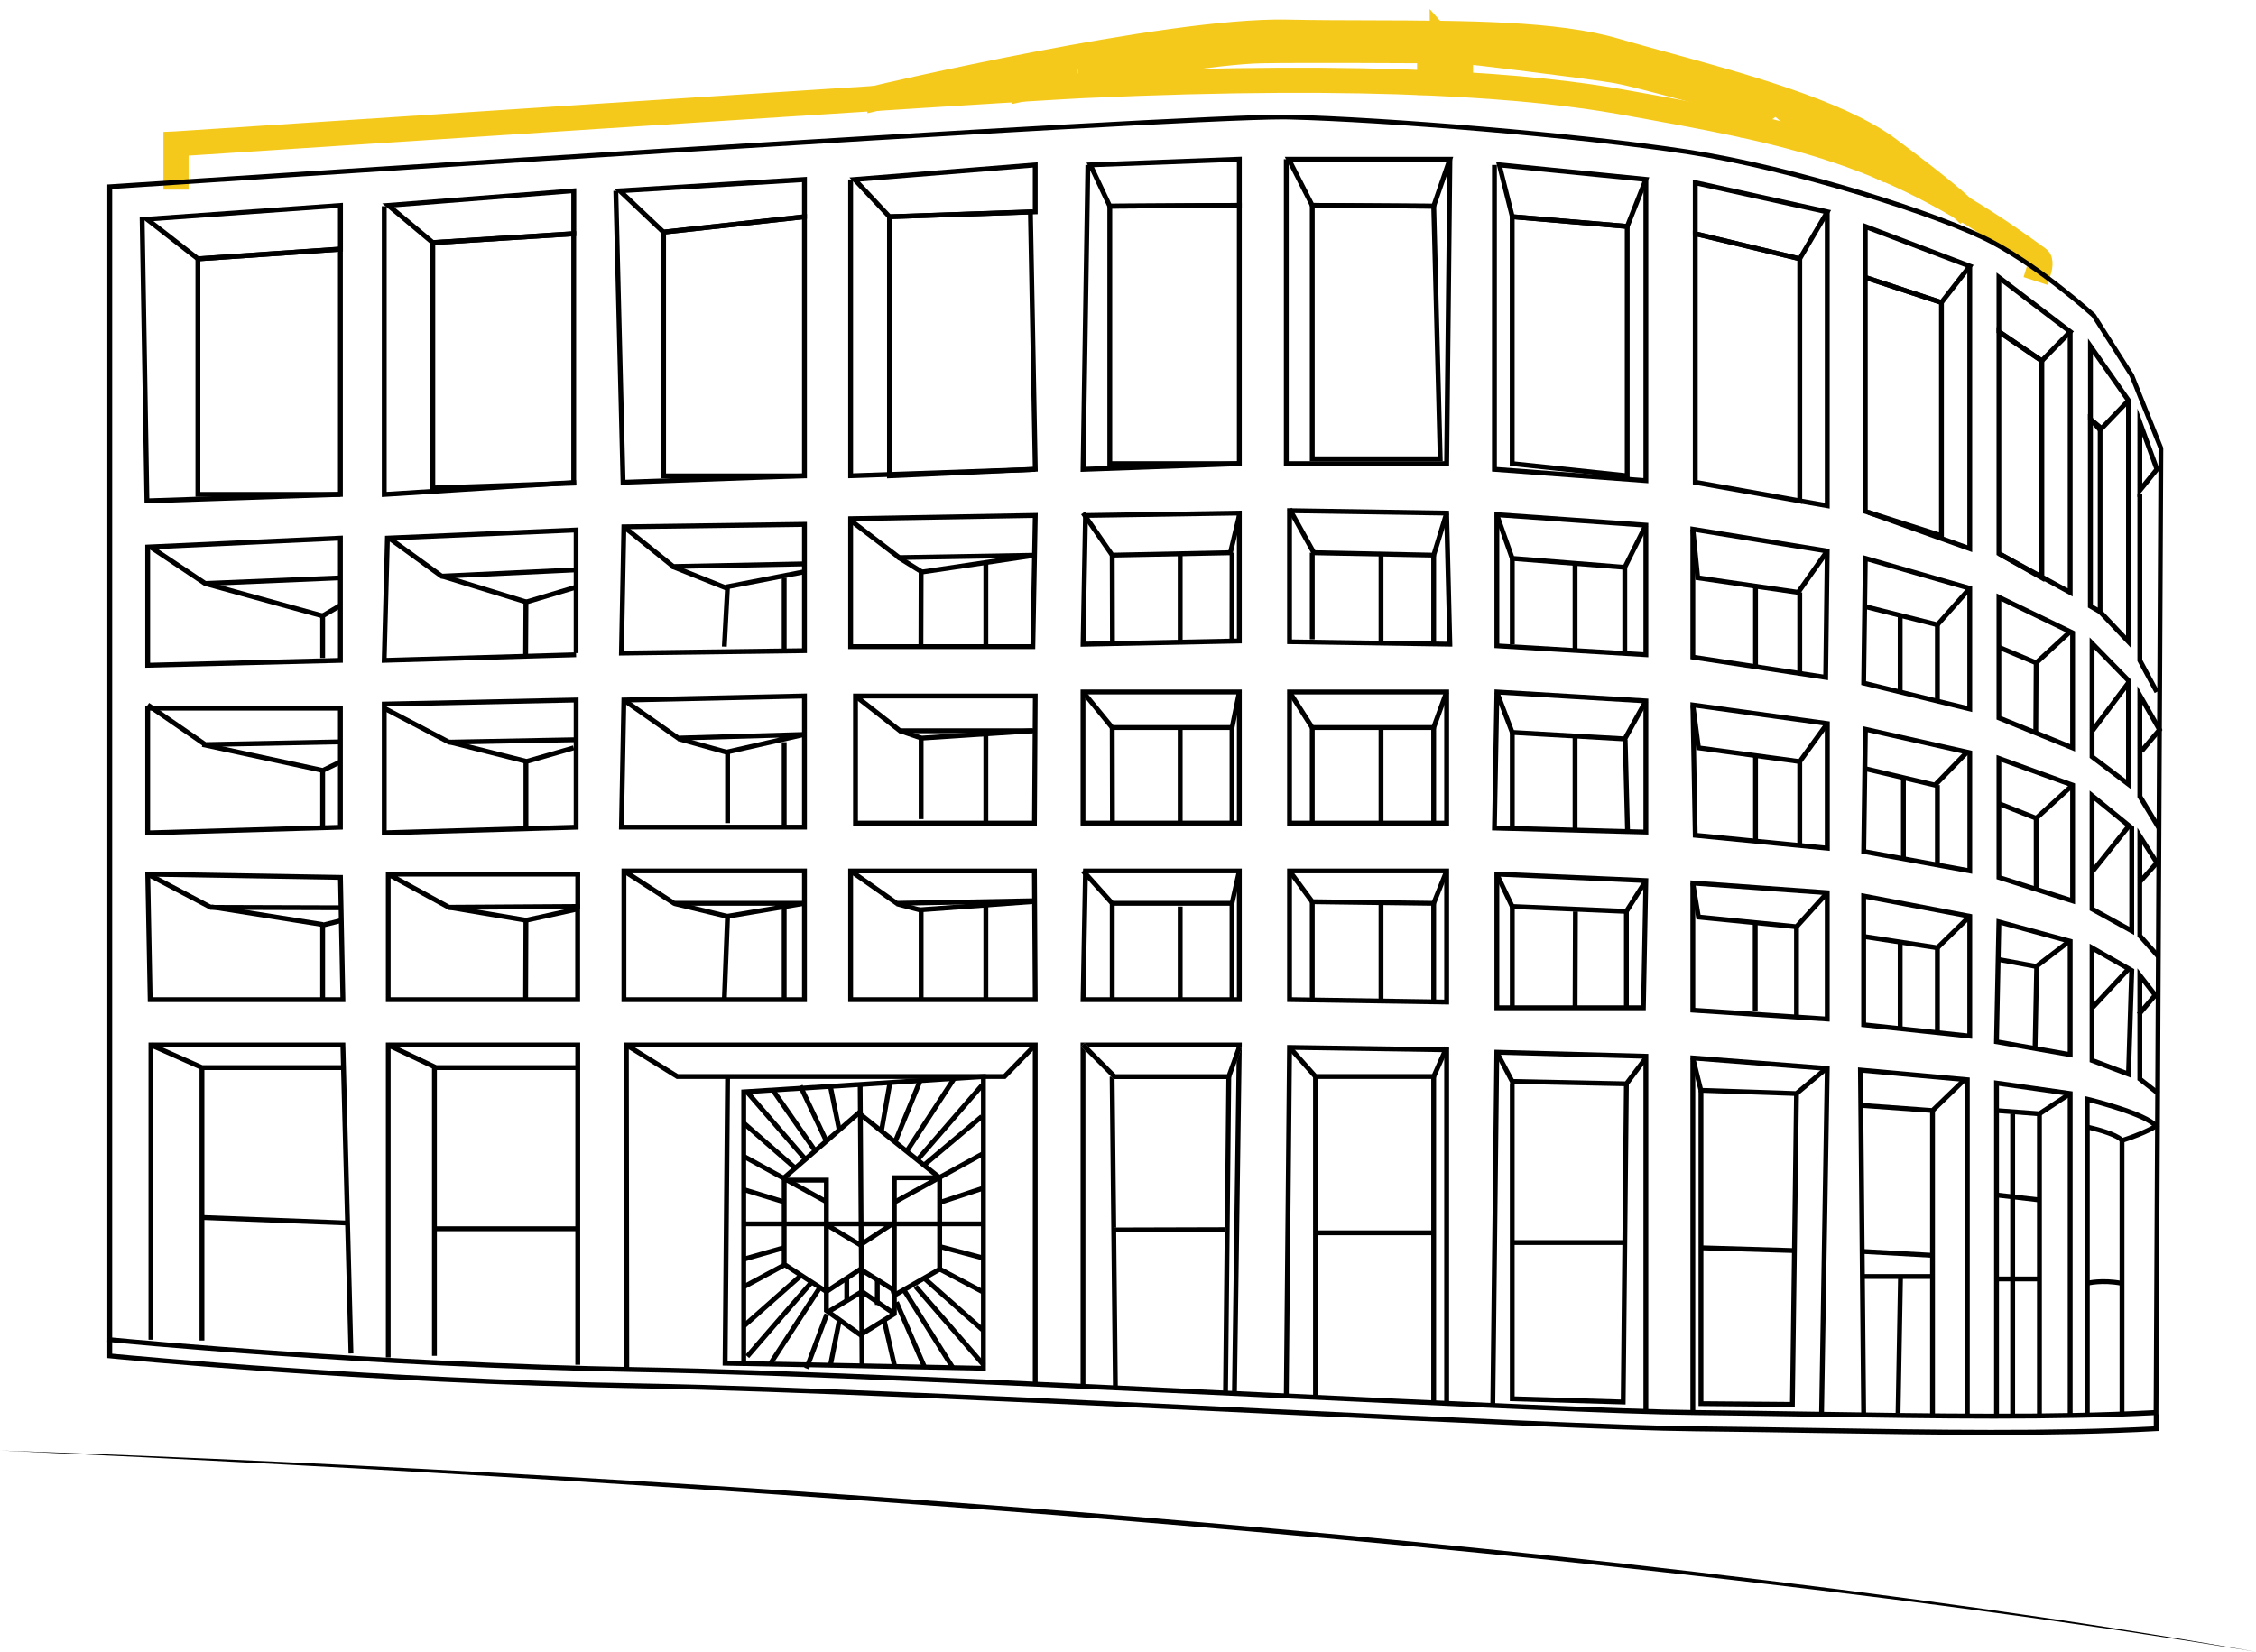 <?xml version="1.0" encoding="utf-8"?>
<!-- Generator: Adobe Illustrator 28.1.0, SVG Export Plug-In . SVG Version: 6.00 Build 0)  -->
<svg version="1.1" id="Layer_1" xmlns="http://www.w3.org/2000/svg" xmlns:xlink="http://www.w3.org/1999/xlink" x="0px" y="0px"
	 viewBox="0 0 222.41 162.86" style="enable-background:new 0 0 222.41 162.86;" xml:space="preserve">
<style type="text/css">
	.st0{fill:#000000;}
	.st1{fill:#F6CA1E;stroke:#F5C91C;stroke-width:2;stroke-miterlimit:10;}
	.st2{fill:none;stroke:#000000;stroke-width:10;stroke-miterlimit:10;}
</style>
<path class="st0" d="M33.8,48.99H19.27V25.3l14.53-0.99V48.99z M19.75,48.51h13.57V24.82l-13.57,0.93V48.51z"/>
<path class="st0" d="M42.43,48.36V23.7l14.37-0.91v25.08L42.43,48.36z M42.91,24.15v23.72l13.41-0.46V23.3L42.91,24.15z"/>
<path class="st0" d="M19.44,25.77l-5.59-4.35l19.96-1.42v4.79L19.44,25.77z M15.12,21.8l4.46,3.47l13.74-0.94v-3.83L15.12,21.8z"/>
<path class="st0" d="M42.59,24.17l-4.91-4.11l19.13-1.5v4.72L42.59,24.17z M38.88,20.44l3.87,3.23l13.57-0.86v-3.75L38.88,20.44z"/>
<path class="st0" d="M79.55,47.16H65.18V22.67l14.37-1.57V47.16z M65.66,46.68h13.41V21.64L65.66,23.1V46.68z"/>
<path class="st0" d="M65.33,23.14l-4.79-4.53l19.01-1.17v4.14L65.33,23.14z M61.67,19.02l3.83,3.62l13.57-1.48v-3.2L61.67,19.02z"/>
<path class="st0" d="M87.45,47.17V21.14l14.37-0.5l0.49,25.86L87.45,47.17z M87.93,21.6v25.07l13.89-0.62l-0.47-24.91L87.93,21.6z"
	/>
<path class="st0" d="M87.59,21.61l-3.85-4.11L102.3,16v5.12L87.59,21.61z M84.77,17.9l3.02,3.23l14.03-0.47v-4.14L84.77,17.9z"/>
<path class="st0" d="M122.42,45.96h-13.25V20.09l13.25-0.08V45.96z M109.65,45.48h12.29V20.49l-12.29,0.08V45.48z"/>
<path class="st0" d="M109.26,20.57l-2.14-4.54l15.3-0.58v5.04L109.26,20.57z M107.86,16.48l1.7,3.61l12.38-0.08v-4.06L107.86,16.48z
	"/>
<path class="st0" d="M142.23,45.48h-13.1V20.01l12.45,0.08L142.23,45.48z M129.61,45h12.13l-0.63-24.43l-11.5-0.08V45z"/>
<path class="st0" d="M141.51,20.57l-12.29-0.08l-2.56-5.03h16.61L141.51,20.57z M129.51,20.01l11.66,0.08l1.43-4.15h-15.16
	L129.51,20.01z"/>
<path class="st0" d="M160.66,47.18l-11.82-1.25V21.11l11.82,1V47.18z M149.32,45.5l10.86,1.15v-24.1l-10.86-0.92V45.5z"/>
<path class="st0" d="M160.58,22.58l-11.68-0.99l-1.4-5.61l15.1,1.5L160.58,22.58z M149.28,21.14l10.99,0.93l1.65-4.17l-13.8-1.37
	L149.28,21.14z"/>
<path class="st0" d="M177.67,49.68l-10.78-1.92V22.74l10.78,2.59V49.68z M167.37,47.35l9.82,1.75v-23.4l-9.82-2.36V47.35z"/>
<path class="st0" d="M177.54,25.79l-10.65-2.56v-5.52l13.63,3.01L177.54,25.79z M167.37,22.86l9.94,2.39l2.46-4.19l-12.4-2.74V22.86
	z"/>
<path class="st0" d="M191.64,53.15l-7.98-2.55V27.03l7.98,2.63V53.15z M184.13,50.25l7.03,2.24V30l-7.03-2.32V50.25z"/>
<path class="st0" d="M191.48,30.11l-7.83-2.58v-5.55l10.93,4.15L191.48,30.11z M184.13,27.18l7.18,2.37l2.49-3.2l-9.67-3.67V27.18z"
	/>
<path class="st0" d="M201.54,57.39l-4.71-2.67V32.25l4.71,3.2V57.39z M197.3,54.44l3.75,2.12V35.71l-3.75-2.55V54.44z"/>
<path class="st0" d="M201.33,35.89l-4.5-3.06v-5.96l7.63,5.81L201.33,35.89z M197.3,32.58l3.96,2.69l2.47-2.54l-6.43-4.89V32.58z"/>
<path class="st0" d="M207.28,60.74l-1.44-0.84V40.82l1.44,1.2V60.74z M206.33,59.63l0.48,0.28V42.24l-0.48-0.4V59.63z"/>
<path class="st0" d="M207.04,42.75l-1.19-1.33v-8.04l4.3,6.13L207.04,42.75z M206.33,41.24l0.72,0.81l2.48-2.58l-3.2-4.57V41.24z"/>
<path class="st0" d="M210.72,49.03v-8.75l2.19,6.04L210.72,49.03z M211.2,43.01v4.66l1.17-1.44L211.2,43.01z"/>
<polygon class="st0" points="212.42,68.34 210.72,65.18 210.72,48.67 211.2,48.67 211.2,65.06 212.84,68.12 "/>
<polygon class="st0" points="14.25,49.64 13.77,21.37 14.25,21.36 14.72,49.14 33.56,48.51 33.57,48.99 "/>
<polygon class="st0" points="37.64,49.01 37.64,20.33 38.12,20.33 38.12,48.5 56.78,47.32 56.81,47.79 "/>
<polygon class="st0" points="61.19,47.8 60.47,18.82 60.95,18.81 61.66,47.31 79.3,46.68 79.32,47.15 "/>
<polygon class="st0" points="83.62,47.16 83.62,17.7 84.1,17.7 84.1,46.67 102.05,46.04 102.07,46.52 "/>
<polygon class="st0" points="106.53,46.53 107.01,16.26 107.49,16.26 107.02,46.03 122.17,45.48 122.19,45.96 "/>
<polygon class="st0" points="142.86,45.96 126.57,45.96 126.57,15.7 127.05,15.7 127.05,45.48 142.38,45.48 142.7,15.7 143.18,15.7 
	"/>
<polygon class="st0" points="162.5,47.65 147.09,46.5 147.09,16.26 147.57,16.26 147.57,46.05 162.02,47.14 162.02,17.7 162.5,17.7 
	"/>
<polygon class="st0" points="180.38,50.15 177.38,49.63 177.47,49.15 179.9,49.58 179.9,20.89 180.38,20.89 "/>
<polygon class="st0" points="194.43,54.44 184.13,50.75 184.29,50.3 193.95,53.76 193.95,26.08 194.43,26.08 "/>
<polygon class="st0" points="204.33,58.82 196.95,54.79 197.18,54.37 203.85,58.01 203.85,32.71 204.33,32.71 "/>
<polygon class="st0" points="210.08,63.88 206.87,60.49 207.22,60.16 209.6,62.68 209.6,39.49 210.08,39.49 "/>
<g id="rooftop">
	<path class="st1" d="M201.21,26.83l-0.46-0.15c0.14-0.44,0.16-0.91,0.08-0.97c-14.57-10.69-23.99-12.38-41.09-15.44
		c-8.15-1.46-23.96-2.93-52.96-1.59c-6.69,0.31-84.41,5.42-89.19,5.73v3.29h-0.48v-3.74l0.22-0.01c0.82-0.05,82.55-5.43,89.42-5.75
		c29.04-1.34,44.88,0.13,53.06,1.6c8.27,1.48,15.42,2.77,21.92,5c6.61,2.27,12.4,5.42,19.37,10.53
		C201.54,25.65,201.29,26.56,201.21,26.83z"/>
	<path class="st1" d="M193.27,20.67c-0.01-0.01-1.48-1.49-7.29-5.81c-4.8-3.57-14.42-6.2-22.16-8.32c-1.68-0.46-3.27-0.9-4.67-1.3
		c-5.84-1.7-14.63-1.73-23.93-1.75c-2.77-0.01-5.64-0.02-8.42-0.07c-11.73-0.24-40.21,6.46-40.5,6.53L86.2,9.47
		c0.29-0.07,28.83-6.78,40.62-6.54c2.78,0.06,5.64,0.06,8.41,0.07c9.34,0.03,18.16,0.05,24.06,1.77c1.39,0.41,2.98,0.84,4.66,1.3
		c7.77,2.13,17.45,4.78,22.32,8.4c5.86,4.35,7.29,5.8,7.35,5.86L193.27,20.67z"/>
	<polygon class="st1" points="100.52,9.07 100.42,8.6 105.18,7.58 105.18,8.53 104.7,8.53 104.7,8.17 	"/>
	<path class="st1" d="M141.18,8.36h-0.48V5.24c-1.71-0.01-12.15-0.07-16.36,0c-4.24,0.07-15.01,1.85-16.61,2.12v0.99h-0.48v-1.4
		l0.2-0.03c0.12-0.02,12.29-2.08,16.88-2.16c4.58-0.08,16.49,0,16.61,0l0.24,0V8.36z"/>
	<polygon class="st1" points="144.22,8.36 143.74,8.36 143.74,6.29 142.46,4.85 142.5,8.24 142.02,8.24 141.97,3.56 144.22,6.11 	
		"/>
	<path class="st1" d="M173.04,12.56h-0.48v-1.87c-1.39-0.39-10.73-3.02-13.14-3.46c-2.6-0.47-15.34-1.98-15.47-1.99L144,4.76
		c0.13,0.02,12.89,1.52,15.5,2c2.62,0.48,12.92,3.39,13.35,3.52l0.17,0.05V12.56z"/>
	<polygon class="st1" points="185.31,16.66 178.65,13.35 178.63,13.33 175.1,10.26 174.13,10.95 173.85,10.56 175.13,9.65 
		178.92,12.94 185.52,16.23 	"/>
</g>
<path class="st0" d="M196.58,139.88c-5.72,0-11.68-0.1-17.81-0.19c-3.81-0.06-7.75-0.12-11.64-0.16
	c-7.36-0.07-23.86-0.86-42.96-1.77c-21.77-1.03-46.45-2.21-61.22-2.47c-27.08-0.47-51.9-2.93-52.15-2.96l-0.22-0.02V18.19l0.22-0.01
	c1.07-0.07,106.62-7.11,116.34-6.87c9.33,0.23,28.53,1.78,39.31,3.44c10.51,1.62,25.1,6.23,30.17,8.97c5,2.7,9.9,7.17,9.95,7.22
	l0.02,0.02l3.78,5.95l2.9,7.25l-0.48,95.36l-0.23,0.01C207.5,139.79,202.15,139.88,196.58,139.88z M11.05,131.88
	c2.5,0.24,26.18,2.48,51.9,2.93c14.78,0.26,39.46,1.43,61.24,2.47c19.1,0.91,35.6,1.69,42.94,1.76c3.9,0.04,7.84,0.1,11.65,0.16
	c12,0.19,23.34,0.38,33.54-0.15l0.48-94.81l-2.85-7.12l-3.72-5.86c-0.37-0.34-5.06-4.56-9.83-7.13c-5.01-2.71-19.85-7.35-30.02-8.92
	c-10.76-1.66-29.93-3.2-39.25-3.43c-0.16,0-0.35-0.01-0.56-0.01c-12.31,0-110.12,6.5-115.51,6.86V131.88z"/>
<path class="st0" d="M14.32,65.84V53.71l19.48-0.9v12.54L14.32,65.84z M14.8,54.17v11.18l18.52-0.47V53.31L14.8,54.17z"/>
<path class="st2" d="M33.56,57.01"/>
<polygon class="st0" points="20.16,57.78 14.69,54.13 14.96,53.73 20.3,57.29 33.55,56.74 33.57,57.21 "/>
<polygon class="st0" points="32.05,64.88 31.57,64.88 31.57,60.59 33.44,59.48 33.69,59.9 32.05,60.86 "/>
<rect x="25.78" y="53.13" transform="matrix(0.266 -0.964 0.964 0.266 -37.9 68.49)" class="st0" width="0.48" height="12.01"/>
<path class="st0" d="M37.63,65.36l0.33-12.53l19.07-0.82V64.4h-0.24l0.01,0.4L37.63,65.36z M38.43,53.29l-0.31,11.58l18.44-0.54
	V52.51L38.43,53.29z"/>
<polygon class="st0" points="52.06,64.71 51.58,64.7 51.61,59.19 56.73,57.66 56.87,58.12 52.09,59.55 "/>
<polygon class="st0" points="43.47,57.06 38.23,53.26 38.51,52.87 43.62,56.57 56.94,55.94 56.97,56.42 "/>
<rect x="47.46" y="53.75" transform="matrix(0.294 -0.956 0.956 0.294 -21.855 86.595)" class="st0" width="0.48" height="8.69"/>
<path class="st0" d="M61.02,64.64l0.25-12.93l18.28-0.25V64.4l-0.24,0L61.02,64.64z M61.74,52.18l-0.23,11.97l17.56-0.23V51.95
	L61.74,52.18z"/>
<path class="st0" d="M102.06,64H83.62V50.91l18.69-0.33L102.06,64z M84.1,63.52h17.49l0.23-12.45L84.1,51.38V63.52z"/>
<polygon class="st0" points="66.29,56.1 61.36,52.13 61.66,51.76 66.46,55.62 79.31,55.36 79.31,55.84 "/>
<polygon class="st0" points="71.65,63.77 71.17,63.75 71.5,57.65 79.26,56.14 79.36,56.61 71.95,58.05 "/>
<rect x="68.73" y="53.99" transform="matrix(0.371 -0.929 0.929 0.371 -9.504 99.881)" class="st0" width="0.48" height="5.92"/>
<rect x="77.07" y="56.97" class="st0" width="0.48" height="7.03"/>
<polygon class="st0" points="91.03,63.76 90.55,63.76 90.57,56.21 98.33,55.05 88.57,55.22 83.72,51.51 84.01,51.13 88.73,54.74 
	101.99,54.51 102.03,54.99 91.05,56.62 "/>
<rect x="96.95" y="55.46" class="st0" width="0.48" height="8.3"/>
<rect x="89.38" y="54.28" transform="matrix(0.528 -0.85 0.85 0.528 -4.962 102.431)" class="st0" width="0.48" height="2.8"/>
<path class="st0" d="M106.53,63.77l0.25-13.17l15.64-0.25v13.09L106.53,63.77z M107.25,51.06l-0.23,12.21l14.92-0.31V50.83
	L107.25,51.06z"/>
<path class="st0" d="M143.18,63.76l-16.29-0.25V50.11l15.96,0.25L143.18,63.76z M127.37,63.05l15.32,0.23l-0.31-12.45l-15.01-0.23
	V63.05z"/>
<polygon class="st0" points="109.52,54.98 106.58,50.72 106.97,50.45 109.77,54.5 121.11,54.26 121.95,50.77 122.41,50.88 
	121.49,54.74 "/>
<rect x="109.42" y="54.74" transform="matrix(1 -2.601228e-03 2.601228e-03 1 -0.153 0.285)" class="st0" width="0.48" height="8.72"/>
<rect x="116.11" y="54.74" class="st0" width="0.48" height="8.58"/>
<rect x="117.1" y="58.62" transform="matrix(1.302081e-03 -1 1 1.302081e-03 62.441 180.239)" class="st0" width="8.72" height="0.48"/>
<polygon class="st0" points="141.52,54.98 129.38,54.74 126.92,50.31 127.34,50.07 129.67,54.26 141.17,54.5 142.39,50.52 
	142.85,50.66 "/>
<rect x="135.91" y="54.74" class="st0" width="0.48" height="8.46"/>
<path class="st2" d="M129.37,63.04"/>
<rect x="129.13" y="54.5" class="st0" width="0.48" height="8.54"/>
<rect x="141.1" y="54.74" class="st0" width="0.48" height="8.72"/>
<path class="st0" d="M162.5,64.81l-15.17-0.91V50.49l15.17,1.07V64.81z M147.81,63.46l14.21,0.85v-12.3l-14.21-1V63.46z"/>
<path class="st0" d="M180.22,67.07L166.65,65V51.9l13.73,2.23L180.22,67.07z M167.13,64.59l12.62,1.92l0.15-11.97l-12.77-2.08V64.59
	z"/>
<polygon class="st0" points="160.32,56.19 148.91,55.29 147.34,50.83 147.79,50.67 149.26,54.83 160.04,55.69 162.04,51.68 
	162.47,51.89 "/>
<rect x="155.04" y="55.55" class="st0" width="0.48" height="8.59"/>
<rect x="159.94" y="55.94" class="st0" width="0.48" height="8.5"/>
<rect x="148.85" y="55.06" class="st0" width="0.48" height="8.46"/>
<polygon class="st0" points="177.38,58.67 167.15,57.18 166.65,52.21 167.13,52.16 167.59,56.76 177.16,58.15 179.94,54.2 
	180.34,54.48 "/>
<rect x="172.83" y="57.8" class="st0" width="0.48" height="7.94"/>
<rect x="177.19" y="58.41" class="st0" width="0.48" height="7.99"/>
<path class="st0" d="M194.43,70.21l-10.94-2.67l0.17-12.8l10.77,3.09V70.21z M183.97,67.17l9.98,2.44V58.19l-9.82-2.82L183.97,67.17
	z"/>
<path class="st0" d="M204.57,74.1l-7.74-3.15V58.51l7.74,3.74V74.1z M197.3,70.62l6.79,2.76V62.55l-6.79-3.28V70.62z"/>
<polygon class="st0" points="191.08,61.87 183.83,60.04 183.95,59.58 190.92,61.34 194.01,57.85 194.37,58.17 "/>
<rect x="187.09" y="60.68" class="st0" width="0.48" height="7.55"/>
<rect x="190.76" y="61.61" class="st0" width="0.48" height="7.52"/>
<polygon class="st0" points="200.79,65.64 196.97,64.04 197.16,63.6 200.69,65.08 203.93,62.11 204.25,62.46 "/>
<rect x="197.26" y="68.57" transform="matrix(5.859267e-03 -1 1 5.859267e-03 130.733 269.121)" class="st0" width="6.91" height="0.48"/>
<path class="st0" d="M210.08,77.81l-4.07-3.08V62.85l4.07,4.16V77.81z M206.49,74.5l3.11,2.35v-9.64l-3.11-3.18V74.5z"/>
<path class="st0" d="M212.64,81.78l-1.92-3.18V67.65l2.47,4.33l-1.88,2.24l-0.1-0.09v4.34l1.85,3.07L212.64,81.78z M211.2,69.46
	v4.14l1.41-1.67L211.2,69.46z"/>
<rect x="205.05" y="69.27" transform="matrix(0.6 -0.8 0.8 0.6 27.68 194.345)" class="st0" width="5.99" height="0.48"/>
<path class="st0" d="M14.32,82.37V69.59H33.8V81.8L14.32,82.37z M14.8,70.07v11.81l18.52-0.54V70.07H14.8z"/>
<path class="st0" d="M37.64,82.37V69.19l19.4-0.41V81.8L37.64,82.37z M38.12,69.66v12.21l18.44-0.54V69.27L38.12,69.66z"/>
<polygon class="st0" points="20.16,73.66 14.43,69.71 14.7,69.31 20.31,73.18 33.56,72.91 33.57,73.39 "/>
<polygon class="st0" points="32.05,81.56 31.57,81.56 31.57,75.83 33.46,74.9 33.67,75.33 32.05,76.12 "/>
<rect x="25.66" y="68.65" transform="matrix(0.211 -0.977 0.977 0.211 -52.584 84.228)" class="st0" width="0.48" height="12.09"/>
<polygon class="st0" points="44.21,73.42 37.76,70.04 37.99,69.62 44.32,72.94 56.79,72.7 56.8,73.18 "/>
<polygon class="st0" points="52.09,81.56 51.61,81.56 51.61,74.92 56.49,73.51 56.62,73.97 52.09,75.28 "/>
<rect x="47.82" y="70.23" transform="matrix(0.245 -0.97 0.97 0.245 -35.596 102.571)" class="st0" width="0.48" height="7.82"/>
<path class="st0" d="M79.55,81.8H61.02l0.25-13.01l18.28-0.41V81.8z M61.51,81.32h17.56V68.88l-17.33,0.39L61.51,81.32z"/>
<path class="st0" d="M102.22,81.4H84.1V68.39h18.2L102.22,81.4z M84.58,80.92h17.17l0.08-12.05H84.58V80.92z"/>
<polygon class="st0" points="71.97,81.16 71.49,81.16 71.49,73.95 76.85,72.73 66.78,73.02 61.37,69.23 61.64,68.83 66.93,72.54 
	79.3,72.18 79.36,72.65 71.97,74.33 "/>
<rect x="77.07" y="73.18" class="st0" width="0.48" height="8.38"/>
<rect x="69.05" y="70.93" transform="matrix(0.269 -0.963 0.963 0.269 -20.075 120.487)" class="st0" width="0.48" height="5.06"/>
<polygon class="st0" points="102.04,72.3 88.65,72.3 84.19,68.82 84.49,68.44 88.81,71.82 102.04,71.82 "/>
<polygon class="st0" points="91.05,80.77 90.57,80.77 90.57,72.56 101.76,71.82 101.79,72.3 91.05,73.01 "/>
<rect x="96.95" y="72.36" class="st0" width="0.48" height="8.8"/>
<rect x="89.53" y="71.32" transform="matrix(0.327 -0.945 0.945 0.327 -8.034 133.562)" class="st0" width="0.48" height="2.2"/>
<path class="st0" d="M122.42,81.4h-15.89V67.99h15.89V81.4z M107.01,80.92h14.93V68.47h-14.93V80.92z"/>
<path class="st0" d="M142.86,81.4h-15.97V67.99h15.97V81.4z M127.37,80.92h15.01V68.47h-15.01V80.92z"/>
<polygon class="st0" points="121.66,71.98 109.53,71.98 106.59,68.38 106.96,68.08 109.76,71.5 121.27,71.5 121.95,68.18 
	122.42,68.28 "/>
<rect x="116.11" y="71.74" class="st0" width="0.48" height="9.42"/>
<rect x="109.42" y="71.74" transform="matrix(1 -2.408298e-03 2.408298e-03 1 -0.184 0.264)" class="st0" width="0.48" height="9.42"/>
<rect x="121.22" y="71.74" class="st0" width="0.48" height="9.42"/>
<polygon class="st0" points="141.51,71.98 129.23,71.98 126.93,68.36 127.33,68.1 129.5,71.5 141.17,71.5 142.39,68.15 
	142.84,68.31 "/>
<rect x="135.91" y="71.74" class="st0" width="0.48" height="9.42"/>
<rect x="129.13" y="71.74" class="st0" width="0.48" height="9.42"/>
<rect x="141.1" y="71.74" class="st0" width="0.48" height="9.42"/>
<path class="st0" d="M162.5,82.29l-15.41-0.41l0.25-13.9l15.16,0.91V82.29z M147.57,81.41l14.45,0.39V69.34l-14.21-0.85
	L147.57,81.41z"/>
<path class="st0" d="M180.38,83.9l-13.49-1.32l0-0.21l-0.24-13.13l13.74,1.9V83.9z M167.36,82.14l12.54,1.23V71.55l-12.77-1.77
	L167.36,82.14z"/>
<polygon class="st0" points="160.32,73.11 148.92,72.45 147.34,68.32 147.79,68.15 149.25,71.99 160.05,72.61 162.05,68.99 
	162.47,69.23 "/>
<rect x="155.04" y="72.58" class="st0" width="0.48" height="9.28"/>
<rect x="148.85" y="72.22" class="st0" width="0.48" height="9.47"/>
<rect x="160.06" y="72.86" transform="matrix(1 -0.026 0.026 1 -1.975 4.229)" class="st0" width="0.48" height="9.13"/>
<polygon class="st0" points="177.54,75.35 167.23,73.95 166.65,69.54 167.13,69.48 167.66,73.53 177.32,74.84 179.95,71.2 
	180.33,71.49 "/>
<rect x="172.83" y="74.5" class="st0" width="0.48" height="8.44"/>
<rect x="177.19" y="75.1" class="st0" width="0.48" height="8.28"/>
<path class="st0" d="M194.43,86.16l-10.94-2l0.17-12.55l10.77,2.42V86.16z M183.98,83.76l9.98,1.83V74.41l-9.82-2.21L183.98,83.76z"
	/>
<path class="st0" d="M204.57,89.16l-7.74-2.47V74.44l7.74,2.81V89.16z M197.3,86.34l6.79,2.16V77.58l-6.79-2.46V86.34z"/>
<path class="st0" d="M210.4,92.19l-4.39-2.42V77.95l4.39,3.58V92.19z M206.49,89.49l3.43,1.89v-9.62l-3.43-2.8V89.49z"/>
<polygon class="st0" points="190.84,77.68 183.79,76.02 183.9,75.55 190.68,77.15 193.75,73.99 194.1,74.33 "/>
<rect x="187.41" y="76.68" class="st0" width="0.48" height="8"/>
<rect x="190.76" y="77.41" class="st0" width="0.48" height="7.88"/>
<polygon class="st0" points="200.79,80.96 196.98,79.46 197.15,79.01 200.69,80.41 204.17,77.24 204.49,77.59 "/>
<rect x="200.5" y="80.69" class="st0" width="0.48" height="7"/>
<rect x="205.17" y="83.39" transform="matrix(0.625 -0.781 0.781 0.625 12.782 193.85)" class="st0" width="5.75" height="0.48"/>
<path class="st0" d="M212.6,94.47l-1.88-2.12V81.62l2.21,3.48l-1.74,1.96v5.11l1.76,1.98L212.6,94.47z M211.2,83.26v3.08l1.14-1.29
	L211.2,83.26z"/>
<path class="st2" d="M176.79,79.65"/>
<path class="st0" d="M34.05,98.81H14.57l-0.25-12.86l19.48,0.33L34.05,98.81z M15.04,98.33h18.52l-0.23-11.58l-18.52-0.31
	L15.04,98.33z"/>
<path class="st0" d="M79.55,98.81H61.27V85.64h18.28V98.81z M61.75,98.33h17.32V86.11H61.75V98.33z"/>
<path class="st0" d="M102.3,98.81H83.62V85.64h18.6L102.3,98.81z M84.1,98.33h17.72l-0.08-12.21H84.1V98.33z"/>
<path class="st0" d="M122.42,98.81h-15.89l0.25-13.17h15.64V98.81z M107.02,98.33h14.92V86.11h-14.69L107.02,98.33z"/>
<polygon class="st0" points="33.62,89.75 20.73,89.71 14.45,86.41 14.68,85.98 20.85,89.23 33.63,89.27 "/>
<polygon class="st0" points="32.05,98.57 31.57,98.57 31.57,91.04 33.59,90.53 33.71,91 32.05,91.41 "/>
<rect x="26.06" y="84.77" transform="matrix(0.157 -0.988 0.988 0.157 -67.059 102.094)" class="st0" width="0.48" height="11.16"/>
<path class="st0" d="M57.2,98.81H38.04V85.95H57.2v0.48H39.21l5.11,2.79l12.87-0.08V98.81z M38.51,98.33h18.2v-8.7L44.2,89.71
	l-5.69-3.11V98.33z"/>
<rect x="77.07" y="89.07" class="st0" width="0.48" height="9.5"/>
<polygon class="st0" points="71.65,98.58 71.17,98.56 71.49,90.14 76.45,89.31 66.39,89.31 61.38,86.08 61.64,85.67 66.53,88.83 
	79.31,88.83 79.35,89.3 71.96,90.55 "/>
<polygon class="st0" points="52.06,98.57 51.58,98.57 51.61,90.55 56.91,89.39 57.01,89.86 52.09,90.94 "/>
<rect x="47.82" y="86.26" transform="matrix(0.166 -0.986 0.986 0.166 -48.781 122.528)" class="st0" width="0.48" height="7.69"/>
<rect x="68.85" y="87" transform="matrix(0.236 -0.972 0.972 0.236 -34.368 135.718)" class="st0" width="0.48" height="5.42"/>
<polygon class="st0" points="88.34,89.31 83.72,86.07 84,85.68 88.48,88.83 102.06,88.57 102.07,89.05 "/>
<rect x="96.95" y="88.9" class="st0" width="0.48" height="9.67"/>
<polygon class="st0" points="91.05,98.57 90.57,98.57 90.57,89.48 101.76,88.66 101.8,89.14 91.05,89.93 "/>
<rect x="89.37" y="88.15" transform="matrix(0.258 -0.966 0.966 0.258 -19.849 152.938)" class="st0" width="0.48" height="2.48"/>
<polygon class="st0" points="121.65,89.31 109.54,89.31 106.59,86.03 106.95,85.71 109.75,88.83 121.27,88.83 121.95,85.82 
	122.41,85.93 "/>
<rect x="116.11" y="89.39" class="st0" width="0.48" height="9.18"/>
<rect x="109.41" y="89.07" class="st0" width="0.48" height="9.5"/>
<rect x="121.22" y="89.07" class="st0" width="0.48" height="9.5"/>
<path class="st0" d="M142.86,99.05l-15.97-0.25V85.64h15.97V99.05z M127.37,98.33l15.01,0.23V86.11h-15.01V98.33z"/>
<path class="st0" d="M162.25,99.61h-14.92V85.94l15.17,0.66L162.25,99.61z M147.81,99.13h13.98l0.23-12.07l-14.21-0.62V99.13z"/>
<polygon class="st0" points="141.5,89.31 129.24,89.15 126.94,86.02 127.32,85.73 129.49,88.67 141.18,88.83 142.4,85.79 
	142.84,85.96 "/>
<rect x="135.91" y="89.07" class="st0" width="0.48" height="9.5"/>
<rect x="129.13" y="88.91" class="st0" width="0.48" height="9.66"/>
<rect x="141.1" y="89.07" class="st0" width="0.48" height="9.74"/>
<polygon class="st0" points="160.47,90.11 148.93,89.62 147.35,86.3 147.78,86.09 149.24,89.15 160.21,89.62 162.06,86.7 
	162.46,86.96 "/>
<rect x="150.54" y="94.38" transform="matrix(3.580702e-03 -1 1 3.580702e-03 60.122 249.571)" class="st0" width="9.5" height="0.48"/>
<rect x="148.85" y="89.39" class="st0" width="0.48" height="9.98"/>
<rect x="160.1" y="89.87" class="st0" width="0.48" height="9.5"/>
<path class="st0" d="M180.38,100.74l-13.73-0.91V86.81l13.73,0.99V100.74z M167.13,99.38l12.77,0.85V88.25l-12.77-0.92V99.38z"/>
<path class="st0" d="M194.43,102.43l-10.94-1.17v-13.2l10.94,2.09V102.43z M183.97,100.83l9.98,1.07V90.54l-9.98-1.9V100.83z"/>
<path class="st0" d="M204.33,104.28l-7.75-1.36l0.25-12.33l7.5,2.04V104.28z M197.07,102.52l6.78,1.19V93l-6.55-1.79L197.07,102.52z
	"/>
<path class="st0" d="M210.07,106.26l-4.06-1.53V93.05l4.4,2.51L210.07,106.26z M206.49,104.39l3.12,1.18l0.3-9.74l-3.43-1.96V104.39
	z"/>
<polygon class="st0" points="212.63,108.01 210.72,106.51 210.72,95.48 212.82,98.18 212.44,98.48 211.2,96.87 211.2,106.28 
	212.93,107.64 "/>
<polygon class="st0" points="177.2,91.63 167.24,90.65 166.65,87.11 167.12,87.03 167.65,90.2 177.01,91.13 179.96,87.87 
	180.32,88.19 "/>
<rect x="176.87" y="91.38" class="st0" width="0.48" height="8.9"/>
<rect x="172.8" y="90.98" class="st0" width="0.48" height="8.71"/>
<polygon class="st0" points="191.08,93.71 183.7,92.58 183.77,92.1 190.92,93.2 194.02,90.17 194.36,90.52 "/>
<rect x="187.09" y="92.89" class="st0" width="0.48" height="8.53"/>
<rect x="190.76" y="93.46" class="st0" width="0.48" height="8.36"/>
<polygon class="st0" points="200.8,95.55 197.02,94.85 197.11,94.38 200.68,95.04 203.95,92.55 204.24,92.93 "/>
<path class="st2" d="M200.58,103.38"/>
<rect x="205.41" y="97.2" transform="matrix(0.682 -0.732 0.732 0.682 -5.077 183.208)" class="st0" width="5.27" height="0.48"/>
<rect x="210.53" y="98.9" transform="matrix(0.647 -0.762 0.762 0.647 -0.906 196.314)" class="st0" width="2.44" height="0.48"/>
<polygon class="st0" points="34.36,133.46 33.57,103.28 15.12,103.28 15.12,132.1 14.64,132.1 14.64,102.8 34.04,102.8 
	34.84,133.45 "/>
<polygon class="st0" points="57.2,134.57 56.72,134.57 56.72,103.28 38.51,103.28 38.51,133.85 38.04,133.85 38.04,102.8 
	57.2,102.8 "/>
<polygon class="st0" points="102.3,136.48 101.82,136.48 101.82,103.28 61.99,103.28 62.03,135.03 61.55,135.03 61.51,102.8 
	102.3,102.8 "/>
<polygon class="st0" points="56.92,105.51 42.93,105.51 38.17,103.26 38.38,102.82 43.04,105.03 56.92,105.03 "/>
<polygon class="st0" points="33.64,105.51 19.86,105.51 14.79,103.26 14.98,102.82 19.96,105.03 33.64,105.03 "/>
<path class="st2" d="M42.83,133.71"/>
<rect x="42.59" y="105.27" class="st0" width="0.48" height="28.42"/>
<rect x="19.67" y="105.27" class="st0" width="0.48" height="26.91"/>
<rect x="42.83" y="120.92" class="st0" width="14.09" height="0.48"/>
<rect x="26.85" y="113.14" transform="matrix(0.038 -0.999 0.999 0.038 -94.183 142.811)" class="st0" width="0.48" height="14.37"/>
<polygon class="st0" points="99.13,106.39 66.71,106.39 61.62,103.24 61.87,102.84 66.84,105.91 98.93,105.91 101.89,102.87 
	102.23,103.21 "/>
<polygon class="st0" points="96.95,135.15 71.24,134.65 71.49,106.15 71.97,106.15 71.73,134.18 96.96,134.68 "/>
<polygon class="st0" points="96.71,135.21 96.71,106.41 73.56,107.89 73.56,134.41 73.08,134.41 73.08,107.44 97.19,105.9 
	97.19,135.21 "/>
<g id="bistro">
	<polygon class="st0" points="142.86,138.25 142.38,138.25 142.38,103.75 127.37,103.52 127.05,137.53 126.57,137.52 126.89,103.04 
		142.86,103.28 	"/>
	<polygon class="st0" points="121.31,106.4 121.38,106.21 121.06,137.21 120.58,137.21 120.74,121.48 120.82,121.48 120.82,121.01 
		120.75,121.01 120.9,106.4 	"/>
	<polygon class="st0" points="110.04,121.52 110.2,136.73 109.72,136.74 109.4,106.16 109.54,106.16 109.78,106.4 109.88,106.4 
		110.04,121.04 109.81,121.04 109.81,121.52 	"/>
	<polygon class="st0" points="122.42,102.8 122.42,103.05 121.94,137.22 121.46,137.21 121.91,104.73 122.4,103.36 121.95,103.2 
		121.92,103.28 107.35,103.28 106.94,102.87 106.6,103.21 107.01,103.62 107.01,136.65 106.53,136.65 106.53,102.8 	"/>
	<polygon class="st0" points="106.94,102.87 107.35,103.28 107.01,103.28 107.01,103.62 106.6,103.21 	"/>
	<polygon class="st0" points="121.91,104.73 121.93,103.28 121.92,103.28 121.95,103.2 122.4,103.36 	"/>
	<polygon class="st0" points="141.5,106.39 129.58,106.39 126.95,103.44 127.31,103.12 129.79,105.91 141.19,105.91 142.4,103.18 
		142.84,103.38 	"/>
	<polygon class="st0" points="122.4,103.36 121.91,104.73 121.38,106.21 121.31,106.4 109.78,106.4 109.54,106.16 107.01,103.62 
		106.6,103.21 106.94,102.87 107.35,103.28 109.98,105.92 120.97,105.92 121.92,103.28 121.95,103.2 	"/>
	<rect x="129.45" y="106.15" class="st0" width="0.48" height="31.45"/>
	<polygon class="st0" points="109.88,106.4 109.78,106.4 109.54,106.16 109.88,106.15 	"/>
	<rect x="109.81" y="121.04" class="st0" width="0.23" height="0.48"/>
	<polygon class="st0" points="120.75,121.01 120.82,121.01 120.82,121.48 120.74,121.48 	"/>
	<polygon class="st0" points="121.38,106.16 121.38,106.21 121.31,106.4 120.9,106.4 120.9,106.15 	"/>
	<rect x="141.1" y="106.15" class="st0" width="0.48" height="32.01"/>
	<polygon class="st0" points="120.82,121.01 120.82,121.48 120.74,121.48 110.04,121.52 109.81,121.52 109.81,121.04 110.04,121.04 
		120.75,121.01 	"/>
	<rect x="129.69" y="121.32" class="st0" width="11.66" height="0.48"/>
	<polygon class="st0" points="162.5,139.04 162.02,139.04 162.02,104.39 147.8,104 147.41,138.49 146.93,138.48 147.33,103.51 
		162.5,103.92 	"/>
	<polygon class="st0" points="179.82,139.37 179.34,139.36 179.9,105.58 167.13,104.58 167.13,139.2 166.65,139.2 166.65,104.06 
		180.38,105.13 180.38,105.36 	"/>
	<polygon class="st0" points="194.19,139.6 193.71,139.6 193.71,106.69 183.66,105.78 183.97,139.36 183.49,139.37 183.17,105.25 
		194.19,106.25 	"/>
	<polygon class="st0" points="204.33,139.6 203.85,139.6 203.85,108.04 197.07,107.07 197.07,139.6 196.59,139.6 196.59,106.52 
		204.33,107.62 	"/>
	<polygon class="st0" points="160.46,107.11 148.94,106.87 147.36,103.87 147.78,103.65 149.23,106.4 160.22,106.63 162.07,104.17 
		162.45,104.46 	"/>
	<polygon class="st0" points="177.19,108.07 167.5,107.74 166.66,104.37 167.12,104.26 167.87,107.28 177.02,107.59 179.99,105.09 
		180.29,105.46 	"/>
	<polygon class="st0" points="190.61,109.75 183.43,109.23 183.46,108.75 190.43,109.26 193.52,106.28 193.85,106.62 	"/>
	<polygon class="st0" points="201.12,110.07 196.81,109.74 196.84,109.27 200.99,109.58 203.96,107.63 204.22,108.03 	"/>
	<polygon class="st0" points="160.26,138.49 148.85,138.16 148.85,106.79 149.32,106.79 149.32,137.69 159.79,138 160.1,106.87 
		160.58,106.87 	"/>
	<polygon class="st0" points="176.94,138.73 167.45,138.64 167.45,107.51 167.93,107.51 167.93,138.17 176.47,138.24 176.87,107.83 
		177.35,107.83 	"/>
	<rect x="149.08" y="122.28" class="st0" width="11.1" height="0.48"/>
	
		<rect x="172.06" y="118.69" transform="matrix(0.03 -1 1 0.03 43.834 291.777)" class="st0" width="0.48" height="9.22"/>
	<rect x="190.28" y="109.51" class="st0" width="0.48" height="29.94"/>
	<rect x="200.82" y="109.82" class="st0" width="0.48" height="29.78"/>
	
		<rect x="186.89" y="120.09" transform="matrix(0.056 -0.998 0.998 0.056 53.391 303.431)" class="st0" width="0.48" height="6.8"/>
	<rect x="183.61" y="125.63" class="st0" width="6.91" height="0.48"/>
	
		<rect x="180.46" y="132.37" transform="matrix(0.018 -1 1 0.018 51.263 317.417)" class="st0" width="13.5" height="0.48"/>
	<rect x="196.83" y="125.87" class="st0" width="4.23" height="0.48"/>
	<rect x="198.18" y="109.82" class="st0" width="0.48" height="29.62"/>
	
		<rect x="198.7" y="115.85" transform="matrix(0.115 -0.993 0.993 0.115 58.899 302.053)" class="st0" width="0.48" height="4.26"/>
</g>
<path class="st0" d="M206.01,139.6h-0.48v-31.52l0.3,0.07c0.23,0.06,5.76,1.39,6.91,2.71l0.17,0.2l-0.21,0.15
	c-0.04,0.03-0.94,0.67-3.42,1.47l-0.16,0.05l-0.1-0.13c-0.34-0.43-1.91-0.92-3-1.18V139.6z M206.01,110.94
	c0.65,0.15,2.59,0.63,3.26,1.25c1.6-0.53,2.49-0.98,2.89-1.2c-1.13-0.9-4.54-1.88-6.15-2.29V110.94z"/>
<rect x="208.96" y="112.46" class="st0" width="0.48" height="27.14"/>
<path class="st0" d="M209.12,126.77c-1.88-0.36-3.27-0.01-3.29,0l-0.12-0.46c0.06-0.02,1.51-0.38,3.5,0L209.12,126.77z"/>
<path class="st0" d="M196.58,141.48c-5.72,0-11.68-0.1-17.81-0.19c-3.81-0.06-7.75-0.12-11.64-0.16
	c-7.36-0.07-23.86-0.86-42.96-1.77c-21.77-1.03-46.45-2.21-61.22-2.47c-27.08-0.47-51.9-2.93-52.15-2.96l-0.22-0.02v-1.73h0.48v1.3
	c2.5,0.24,26.18,2.48,51.9,2.93c14.78,0.26,39.46,1.43,61.24,2.47c19.1,0.91,35.6,1.69,42.94,1.76c3.9,0.04,7.84,0.1,11.65,0.16
	c12,0.19,23.34,0.38,33.54-0.15v-1.21h0.48v1.66l-0.23,0.01C207.5,141.39,202.15,141.48,196.58,141.48z"/>
<polygon class="st0" points="81.47,127.64 77.07,124.8 77.07,116.02 84.65,109.43 92.79,115.94 92.49,116.32 84.67,110.06 
	77.55,116.24 77.55,124.54 81.46,127.07 84.69,124.95 84.95,125.35 "/>
<path class="st0" d="M84.81,131.91l-3.58-2.56v-12.74h-3.91v-0.48h4.39v12.97l3.12,2.23l3.1-1.92v-1.66l-0.13-0.45l-3.11-1.95
	l0.25-0.41l2.99,1.87v-10.92h4.95v9.4l-4.47,2.57v1.82L84.81,131.91z M88.41,116.37v10.93l3.99-2.29v-8.64H88.41z"/>
<rect x="87.56" y="115.9" transform="matrix(0.877 -0.481 0.481 0.877 -44.429 58.78)" class="st0" width="10.01" height="0.48"/>
<rect x="77.15" y="111.66" transform="matrix(0.482 -0.876 0.876 0.482 -61.821 127.974)" class="st0" width="0.48" height="9.3"/>
<rect x="73.32" y="120.44" class="st0" width="23.63" height="0.48"/>
<rect x="84.65" y="106.93" transform="matrix(1 -6.632475e-03 6.632475e-03 1 -0.799 0.566)" class="st0" width="0.48" height="27.64"/>
<rect x="93.35" y="125.57" transform="matrix(0.756 -0.655 0.655 0.756 -62.73 93.224)" class="st0" width="0.48" height="10.26"/>
<rect x="76.32" y="106.55" transform="matrix(0.756 -0.655 0.655 0.756 -54.019 77.267)" class="st0" width="0.48" height="8.98"/>
<rect x="71.97" y="129.8" transform="matrix(0.655 -0.756 0.756 0.655 -71.78 102.981)" class="st0" width="9.67" height="0.48"/>
<rect x="88.61" y="110.45" transform="matrix(0.655 -0.756 0.756 0.655 -51.367 108.96)" class="st0" width="9.9" height="0.48"/>
<polygon class="st0" points="88.04,129.74 84.97,127.64 81.77,129.56 81.52,129.15 84.99,127.07 88.31,129.35 "/>
<polygon class="st0" points="84.82,123.04 81.34,120.96 81.59,120.55 84.81,122.48 87.73,120.55 87.99,120.95 "/>
<rect x="83.24" y="126.03" class="st0" width="0.48" height="2.22"/>
<rect x="86.25" y="126.2" class="st0" width="0.48" height="2.47"/>
<path class="st2" d="M73.32,130.21"/>
<rect x="72.38" y="127.97" transform="matrix(0.749 -0.663 0.663 0.749 -65.861 82.689)" class="st0" width="7.5" height="0.48"/>
<rect x="73.05" y="125.51" transform="matrix(0.881 -0.474 0.474 0.881 -50.592 50.701)" class="st0" width="4.53" height="0.48"/>
<rect x="73.24" y="123.28" transform="matrix(0.962 -0.275 0.275 0.962 -31.051 25.461)" class="st0" width="4.15" height="0.48"/>
<rect x="75.08" y="115.85" transform="matrix(0.293 -0.956 0.956 0.293 -59.523 155.351)" class="st0" width="0.48" height="4.18"/>
<rect x="75.64" y="109.53" transform="matrix(0.658 -0.753 0.753 0.658 -59.089 95.8)" class="st0" width="0.48" height="6.79"/>
<rect x="77.99" y="106.83" transform="matrix(0.821 -0.572 0.572 0.821 -49.124 64.552)" class="st0" width="0.48" height="7.34"/>
<rect x="79.95" y="106.82" transform="matrix(0.904 -0.427 0.427 0.904 -39.208 44.744)" class="st0" width="0.48" height="5.98"/>
<rect x="82.1" y="107.07" transform="matrix(0.98 -0.199 0.199 0.98 -20.129 18.61)" class="st0" width="0.48" height="4.35"/>
<rect x="84.86" y="108.89" transform="matrix(0.174 -0.985 0.985 0.174 -35.359 176.101)" class="st0" width="4.83" height="0.48"/>
<rect x="86.16" y="109.32" transform="matrix(0.379 -0.926 0.926 0.379 -45.848 150.827)" class="st0" width="6.48" height="0.48"/>
<rect x="87.42" y="109.69" transform="matrix(0.546 -0.838 0.838 0.546 -50.458 126.754)" class="st0" width="8.56" height="0.48"/>
<rect x="90.25" y="112.29" transform="matrix(0.765 -0.644 0.644 0.765 -50.382 86.894)" class="st0" width="7.41" height="0.48"/>
<rect x="92.45" y="117.56" transform="matrix(0.95 -0.313 0.313 0.95 -32.141 35.624)" class="st0" width="4.62" height="0.48"/>
<rect x="94.56" y="121.29" transform="matrix(0.256 -0.967 0.967 0.256 -48.872 183.545)" class="st0" width="0.48" height="4.46"/>
<rect x="94.56" y="123.86" transform="matrix(0.468 -0.884 0.884 0.468 -61.172 150.996)" class="st0" width="0.48" height="4.87"/>
<rect x="93.8" y="124.71" transform="matrix(0.663 -0.749 0.749 0.663 -64.594 113.831)" class="st0" width="0.48" height="7.79"/>
<rect x="91.37" y="126.44" transform="matrix(0.846 -0.532 0.532 0.846 -55.69 68.906)" class="st0" width="0.48" height="9.12"/>
<rect x="89.49" y="128.14" transform="matrix(0.918 -0.397 0.397 0.918 -44.863 46.391)" class="st0" width="0.48" height="7.04"/>
<rect x="87.4" y="130.15" transform="matrix(0.975 -0.223 0.223 0.975 -27.308 22.835)" class="st0" width="0.48" height="4.81"/>
<rect x="80.17" y="132.22" transform="matrix(0.194 -0.981 0.981 0.194 -63.607 187.471)" class="st0" width="4.31" height="0.48"/>
<rect x="77.61" y="131.98" transform="matrix(0.35 -0.937 0.937 0.35 -71.54 161.381)" class="st0" width="5.71" height="0.48"/>
<rect x="73.82" y="130.47" transform="matrix(0.545 -0.839 0.839 0.545 -73.949 125.163)" class="st0" width="9.03" height="0.48"/>
<rect x="56.72" y="86.19" class="st0" width="0.48" height="3.43"/>
<rect x="196.63" y="99.09" transform="matrix(0.02 -1 1 0.02 97.366 297.972)" class="st0" width="8.06" height="0.48"/>
<path class="st0" d="M0,143.02c18.61,0.65,37.21,1.52,55.8,2.6c9.29,0.54,18.59,1.13,27.87,1.78c9.29,0.65,18.57,1.35,27.85,2.12
	c18.56,1.55,37.1,3.3,55.59,5.47c18.49,2.16,36.95,4.67,55.3,7.88l-6.89-1.1l-6.9-1.05l-0.86-0.13l-0.86-0.12l-1.73-0.25l-3.46-0.5
	c-0.58-0.08-1.15-0.17-1.73-0.25l-1.73-0.23l-3.46-0.47c-2.3-0.32-4.61-0.61-6.92-0.91c-1.15-0.15-2.31-0.3-3.46-0.44l-3.46-0.42
	l-3.46-0.42l-3.47-0.41c-2.31-0.27-4.62-0.55-6.94-0.8l-3.47-0.39c-1.16-0.13-2.31-0.26-3.47-0.38l-6.94-0.74l-6.95-0.7
	c-2.32-0.23-4.63-0.45-6.95-0.68c-9.27-0.89-18.54-1.71-27.81-2.48c-9.28-0.77-18.56-1.48-27.84-2.14
	c-9.28-0.67-18.57-1.28-27.86-1.86c-9.29-0.57-18.58-1.11-27.88-1.6c-4.65-0.25-9.3-0.49-13.95-0.72l-6.97-0.33L0,143.02z"/>
</svg>
